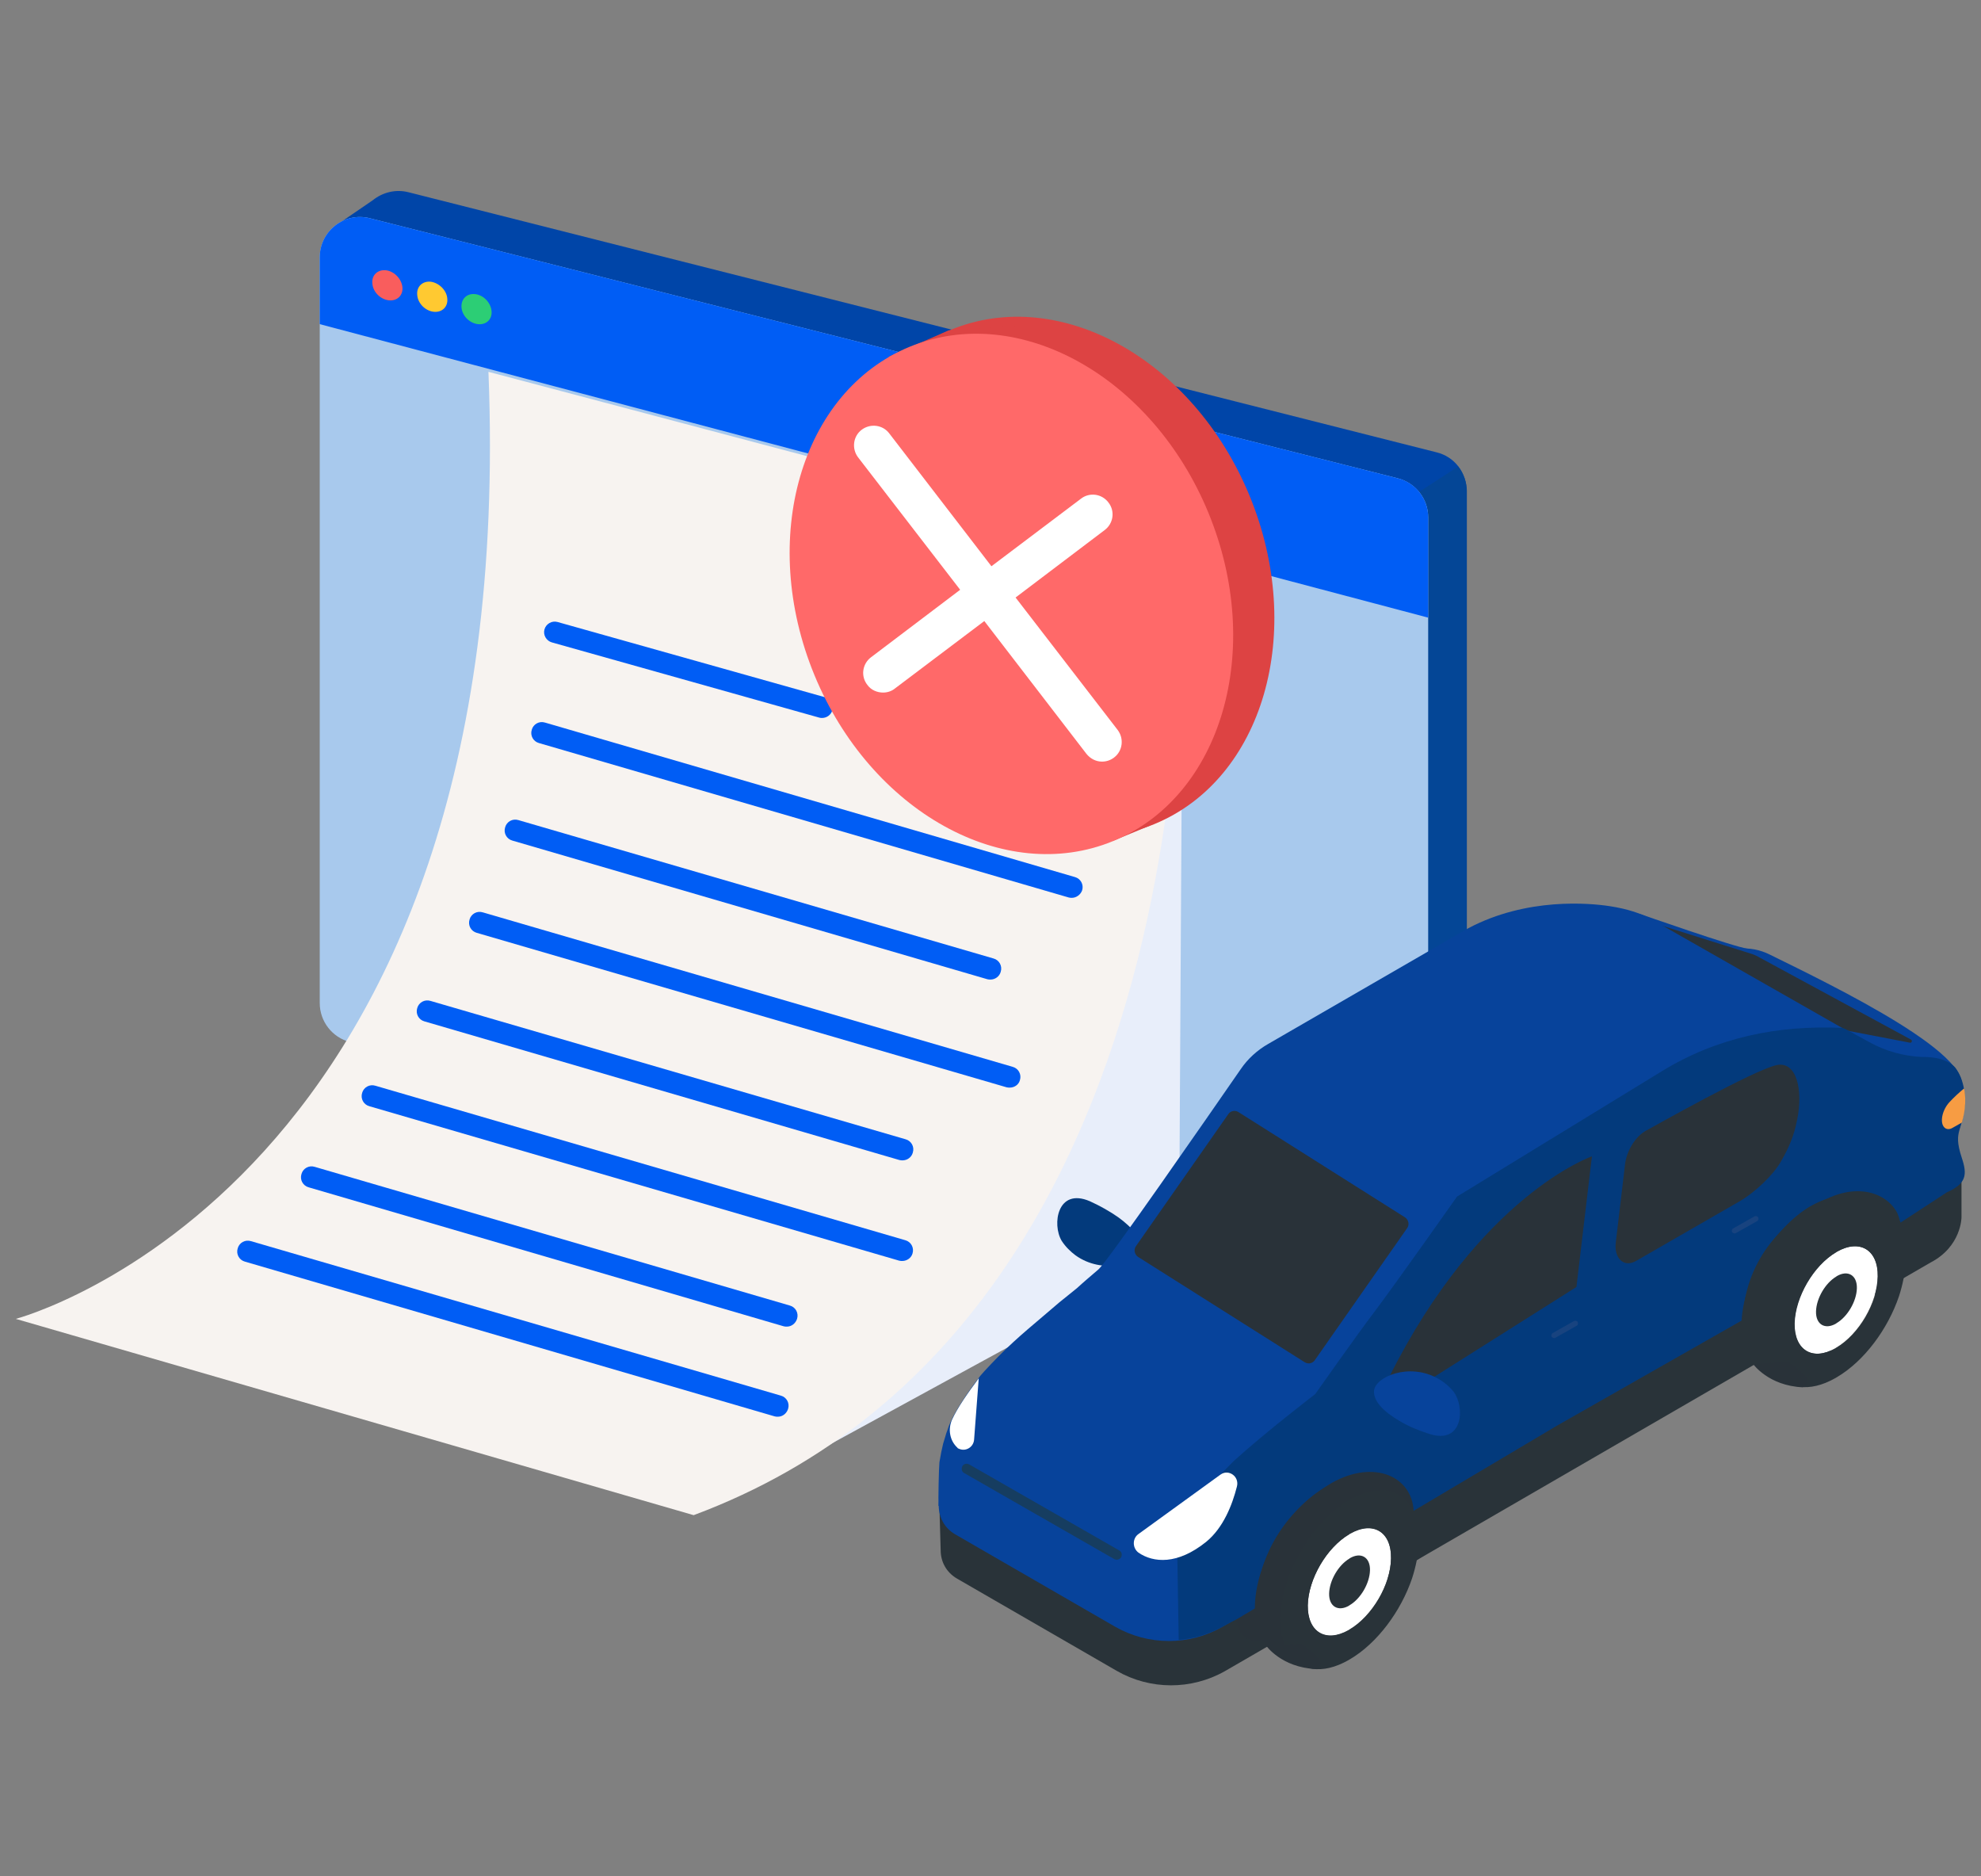 <?xml version="1.0" encoding="utf-8"?>
<!-- Generator: Adobe Illustrator 25.2.1, SVG Export Plug-In . SVG Version: 6.00 Build 0)  -->
<!DOCTYPE svg PUBLIC "-//W3C//DTD SVG 1.1//EN" "http://www.w3.org/Graphics/SVG/1.1/DTD/svg11.dtd">
<svg version="1.1" id="Calque_1" xmlns:x="http://ns.adobe.com/Extensibility/1.0/" xmlns:i="http://ns.adobe.com/AdobeIllustrator/10.0/" xmlns:graph="http://ns.adobe.com/Graphs/1.0/"
	 xmlns="http://www.w3.org/2000/svg" xmlns:xlink="http://www.w3.org/1999/xlink" x="0px" y="0px" viewBox="0 0 640 606"
	 style="enable-background:new 0 0 640 606;" xml:space="preserve">
<rect x="0" y="0" width="640" height="606" fill="#808080" stroke="none"/>
<style type="text/css">
	.st0{fill:#1B57A5;}
	.st1{fill:#005DF5;}
	.st2{fill:#293339;}
	.st3{fill:#55AAF8;}
	.st4{fill:#1456A4;}
	.st5{fill:#293239;}
	.st6{fill:#005ADD;}
	.st7{fill:#FFFFFF;}
	.st8{fill:#F79C43;}
	.st9{fill:none;}
	.st10{fill:#004DAA;}
	.st11{fill:#163D60;}
	.st12{fill:#113C60;}
	.st13{fill:#004EBF;}
	.st14{fill:#49AAF2;}
	.st15{fill:#39A2EA;}
	.st16{fill:#108FDD;}
	.st17{fill:#1C8FE5;}
	.st18{fill:#32A4EA;}
	.st19{fill:#C9C9C9;}
	.st20{fill:#07439B;}
	.st21{fill:#E9F0FF;}
	.st22{fill:#033A7C;}
	.st23{fill:#18437F;}
	.st24{fill:#4F5154;}
	.st25{fill:#FFCBB6;}
	.st26{fill:#121619;}
	.st27{fill:#313435;}
	.st28{fill:#FF8066;}
	.st29{fill:#946262;}
	.st30{fill:#F7C1AD;}
	.st31{fill:#7C7C7C;}
	.st32{fill:#8BD16D;}
	.st33{fill:#69A4F9;}
	.st34{fill:#599DEF;}
	.st35{fill:#382114;}
	.st36{fill:#95DD7A;}
	.st37{fill:#A8C9ED;}
	.st38{fill:#EBF3FF;}
	.st39{fill:none;stroke:#FFFFFF;stroke-width:2.832;stroke-miterlimit:10;}
	.st40{fill:#E6F0FF;}
	.st41{fill:#6899E3;}
	.st42{fill:#DE6C6C;}
	.st43{fill:#EAF0F9;}
	.st44{fill:#C0C6CE;}
	.st45{fill:#C49174;}
	.st46{fill:#232728;}
	.st47{fill:#ACAFF2;}
	.st48{fill:#424649;}
	.st49{fill:#359FEF;}
	.st50{fill:#B78369;}
	.st51{fill:#00307D;}
	.st52{fill:#FDFDFD;}
	.st53{fill:#76B3E5;}
	.st54{fill:#BED5F0;}
	.st55{fill:none;stroke:#C9C9C9;stroke-linecap:round;stroke-linejoin:round;stroke-miterlimit:10;}
	.st56{fill:none;stroke:#FFFFFF;stroke-linecap:round;stroke-linejoin:round;stroke-miterlimit:10;}
	.st57{fill:#936262;}
	.st58{fill:#B78369;stroke:#B78369;stroke-width:0.25;stroke-miterlimit:10;}
	.st59{fill:#313435;stroke:#313435;stroke-width:0.25;stroke-miterlimit:10;}
	.st60{fill:#86C66B;}
	.st61{fill:#C0DBFC;}
	.st62{fill:#293139;}
	.st63{fill:#05429B;}
	.st64{fill:#AAC7E8;}
	.st65{fill:#D9EAFF;}
	.st66{fill:#1A1F23;}
	.st67{fill:#BBDEFB;}
	.st68{fill:#013675;}
	.st69{fill:#032F5B;}
	.st70{fill:#0454A3;}
	.st71{opacity:0.34;fill:#FFFFFF;}
	.st72{fill:#C3D9EA;}
	.st73{fill:#0054CE;}
	.st74{fill:#1A76FC;}
	.st75{fill:#F5F6F7;}
	.st76{fill:#E0E0E0;}
	.st77{fill:#D1D2D3;}
	.st78{fill:#FFFAFA;}
	.st79{fill:#3E4A56;}
	.st80{clip-path:url(#SVGID_2_);}
	.st81{clip-path:url(#SVGID_4_);fill:#BBDEFB;}
	.st82{clip-path:url(#SVGID_6_);}
	.st83{clip-path:url(#SVGID_8_);fill:#293139;}
	.st84{clip-path:url(#SVGID_10_);}
	.st85{clip-path:url(#SVGID_12_);fill:#013675;}
	.st86{clip-path:url(#SVGID_14_);}
	.st87{clip-path:url(#SVGID_16_);fill:#032F5B;}
	.st88{clip-path:url(#SVGID_18_);}
	.st89{clip-path:url(#SVGID_20_);fill:#0454A3;}
	.st90{clip-path:url(#SVGID_22_);}
	.st91{clip-path:url(#SVGID_24_);fill:#FFFFFF;}
	.st92{clip-path:url(#SVGID_26_);}
	.st93{clip-path:url(#SVGID_28_);fill:#BED5F0;}
	.st94{clip-path:url(#SVGID_30_);}
	.st95{clip-path:url(#SVGID_32_);fill:#A4BFD8;}
	.st96{clip-path:url(#SVGID_34_);}
	.st97{clip-path:url(#SVGID_36_);fill:#C3D9EA;}
	.st98{clip-path:url(#SVGID_38_);}
	.st99{clip-path:url(#SVGID_40_);fill:#005DF5;}
	.st100{clip-path:url(#SVGID_42_);}
	.st101{clip-path:url(#SVGID_44_);fill:#0054CE;}
	.st102{clip-path:url(#SVGID_46_);}
	.st103{clip-path:url(#SVGID_48_);fill:#1A76FC;}
	.st104{clip-path:url(#SVGID_50_);}
	.st105{clip-path:url(#SVGID_52_);fill:#F5F6F7;}
	.st106{clip-path:url(#SVGID_54_);}
	.st107{clip-path:url(#SVGID_56_);fill:#E0E0E0;}
	.st108{clip-path:url(#SVGID_58_);}
	.st109{clip-path:url(#SVGID_60_);fill:#FFFFFF;}
	.st110{clip-path:url(#SVGID_62_);}
	.st111{clip-path:url(#SVGID_64_);fill:#D1D2D3;}
	.st112{fill:#EBF5FF;}
	.st113{fill:#D0E4F7;}
	.st114{fill:#B9D3ED;}
	.st115{fill:#104FC1;}
	.st116{fill:#316CE6;}
	.st117{fill:#A9D4FC;}
	.st118{fill:#2D62D1;}
	.st119{fill:#3E50B5;}
	.st120{fill:#E8EEFA;}
	.st121{fill:#0045A8;}
	.st122{fill:#044696;}
	.st123{fill:#F95D5D;}
	.st124{fill:#FFC931;}
	.st125{fill:#2CCE75;}
	.st126{fill:#F7F3F0;}
	.st127{fill:#191E23;}
	.st128{fill:#0A110D;}
	.st129{fill:#181B23;}
	.st130{fill:#182921;}
	.st131{fill:#0F2561;}
	.st132{fill:#3A96DB;}
	.st133{fill:#E0EEFF;}
	.st134{fill:#13261E;}
	.st135{fill:#FF5E3B;}
	.st136{fill:#F24620;}
	.st137{fill:#FF8166;}
	.st138{fill:none;stroke:#005DF5;stroke-width:8;stroke-linecap:round;stroke-linejoin:round;stroke-miterlimit:10;}
	.st139{fill:#EAB3A2;}
	.st140{fill:#EAEAEA;}
	.st141{fill:#F8FBFF;}
	.st142{fill:#F0F1F2;}
	.st143{fill:#E5E5E5;}
	.st144{fill:#E0A696;}
	.st145{fill:#CE9E7E;}
	.st146{fill:#BAD4F5;}
	.st147{fill:#BF8E73;}
	.st148{fill:#A9C8EA;}
	.st149{fill:#BC896D;}
	.st150{fill:#232526;}
	.st151{fill:#012C56;}
	.st152{fill:none;stroke:#B78369;stroke-width:0.5;stroke-linecap:round;stroke-linejoin:round;stroke-miterlimit:10;}
	.st153{fill:none;stroke:#313435;stroke-width:0.5;stroke-linecap:round;stroke-linejoin:round;stroke-miterlimit:10;}
	.st154{fill:#FFCE43;}
	.st155{fill:#F7890F;}
	.st156{clip-path:url(#SVGID_66_);fill:none;stroke:#FFFFFF;stroke-width:2;stroke-miterlimit:10;}
	.st157{opacity:0.74;fill:#033A7C;}
	.st158{fill:#D9E5F9;}
	.st159{fill:#F1F6FE;}
	.st160{fill:#00E09B;}
	.st161{enable-background:new    ;}
	.st162{clip-path:url(#SVGID_68_);}
	.st163{fill:#151616;}
	.st164{fill:#0D0F0F;}
	.st165{fill:#FFA727;}
	.st166{fill:#FFC524;}
	.st167{fill:#F2C97B;}
	.st168{fill:#FFB575;}
	.st169{fill:none;stroke:#FFD482;stroke-linecap:round;stroke-linejoin:round;stroke-miterlimit:10;}
	.st170{fill:#E69357;}
	.st171{fill:#FFDC8F;}
	.st172{fill:#F9BFAC;}
	.st173{clip-path:url(#SVGID_70_);enable-background:new    ;}
	.st174{fill:#0C1D4B;}
	.st175{clip-path:url(#SVGID_72_);enable-background:new    ;}
	.st176{fill:#0C1D4C;}
	.st177{clip-path:url(#SVGID_74_);enable-background:new    ;}
	.st178{fill:#0C1E4E;}
	.st179{clip-path:url(#SVGID_76_);enable-background:new    ;}
	.st180{fill:#0D2052;}
	.st181{clip-path:url(#SVGID_78_);enable-background:new    ;}
	.st182{clip-path:url(#SVGID_80_);enable-background:new    ;}
	.st183{clip-path:url(#SVGID_82_);enable-background:new    ;}
	.st184{clip-path:url(#SVGID_84_);enable-background:new    ;}
	.st185{clip-path:url(#SVGID_86_);enable-background:new    ;}
	.st186{clip-path:url(#SVGID_88_);enable-background:new    ;}
	.st187{clip-path:url(#SVGID_90_);enable-background:new    ;}
	.st188{clip-path:url(#SVGID_92_);enable-background:new    ;}
	.st189{clip-path:url(#SVGID_94_);enable-background:new    ;}
	.st190{clip-path:url(#SVGID_96_);enable-background:new    ;}
	.st191{fill:#858585;}
	.st192{fill:#868686;}
	.st193{fill:#909090;}
	.st194{fill:#F7F9FD;}
	.st195{clip-path:url(#SVGID_102_);enable-background:new    ;}
	.st196{opacity:0.51;}
	.st197{clip-path:url(#SVGID_104_);enable-background:new    ;}
	.st198{fill:#BBE1F9;}
	.st199{clip-path:url(#SVGID_106_);enable-background:new    ;}
	.st200{fill:#E3F1FF;}
	.st201{clip-path:url(#SVGID_108_);enable-background:new    ;}
	.st202{clip-path:url(#SVGID_110_);enable-background:new    ;}
	.st203{clip-path:url(#SVGID_112_);enable-background:new    ;}
	.st204{clip-path:url(#SVGID_114_);enable-background:new    ;}
	.st205{fill:#DD4343;}
	.st206{fill:#FF6969;}
	.st207{fill:#FFA9A9;}
	.st208{fill:#519AF2;}
	.st209{fill:none;stroke:#F7C1AD;stroke-linecap:round;stroke-linejoin:round;stroke-miterlimit:10;}
	.st210{fill:none;stroke:#313435;stroke-linecap:round;stroke-linejoin:round;stroke-miterlimit:10;}
	.st211{fill:none;stroke:#E0A696;stroke-linecap:round;stroke-linejoin:round;stroke-miterlimit:10;}
	.st212{fill:#F49A9A;}
	.st213{fill:#F2F0F0;}
	.st214{clip-path:url(#SVGID_116_);}
	.st215{fill:#F74B4B;}
	.st216{fill:#040405;}
	.st217{fill:#E8E8E8;}
	.st218{fill:#FEBDC5;}
	.st219{fill:#E3A9B0;}
	.st220{fill:#022F5B;}
	.st221{fill:#D1D1D1;}
	.st222{fill:#3D464C;}
	.st223{fill:#C8CACC;}
	.st224{fill:#3EC688;}
</style>
<g>
	<g>
		<g>
			<polygon class="st119" points="455.7,418.7 468.3,410.2 463,404.7 455.9,410.5 			"/>
		</g>
		<g>
			<path class="st120" d="M466.6,410.8l66.4-47.4c6.4-4.6,4.4-14.5-3.2-16.3l-76.3-18c-6.3-1.5-12.1,3.9-11.2,10.3l9.9,65.5
				C453.2,411.5,461,414.8,466.6,410.8z"/>
		</g>
		<g>
			<path class="st121" d="M464.1,146.1L132,62.1c-4.3-1.1-8.5,0.1-11.6,2.6l-11.7,8l7,9.5v233.3c0,6,4.1,11.2,9.8,12.6l332.1,84
				c8.2,2.1,16.2-4.1,16.2-12.6V158.7C473.9,152.7,469.9,147.5,464.1,146.1z"/>
		</g>
		<g>
			<path class="st122" d="M457.6,412.2l-50.2-212.6c0-8.5,63.7-48.9,63.7-48.9c1.7,2.2,2.8,5,2.8,8v240.8
				C473.9,408,465.9,414.2,457.6,412.2z"/>
		</g>
		<g>
			<path class="st37" d="M445.2,420.6l-332.1-84c-5.8-1.5-9.8-6.7-9.8-12.6V83.1c0-8.5,8-14.7,16.2-12.6l332.1,84
				c5.8,1.5,9.8,6.7,9.8,12.6v240.8C461.4,416.4,453.4,422.7,445.2,420.6z"/>
		</g>
		<g>
			<path class="st1" d="M461.4,199.5v-32.4c0-6-4.1-11.2-9.8-12.6l-332.1-84c-8.2-2.1-16.2,4.1-16.2,12.6v21.6L461.4,199.5z"/>
		</g>
		<g>
			<path class="st123" d="M130,92.7c0.3,2.7-1.7,4.6-4.4,4.3c-2.7-0.3-5.1-2.7-5.3-5.4c-0.3-2.7,1.7-4.6,4.4-4.3
				C127.3,87.6,129.7,90,130,92.7z"/>
		</g>
		<g>
			<path class="st124" d="M144.5,96.4c0.3,2.7-1.7,4.6-4.4,4.3c-2.7-0.3-5.1-2.7-5.3-5.4c-0.3-2.7,1.7-4.6,4.4-4.3
				C141.9,91.4,144.3,93.8,144.5,96.4z"/>
		</g>
		<g>
			<path class="st125" d="M158.8,100.4c0.3,2.7-1.7,4.6-4.4,4.3c-2.7-0.3-5.1-2.7-5.3-5.4s1.7-4.6,4.4-4.3
				C156.2,95.3,158.5,97.7,158.8,100.4z"/>
		</g>
		<g>
			<polygon class="st120" points="242.4,480.6 380.9,405 382.2,179.8 272.3,386.8 			"/>
		</g>
		<g>
			<path class="st126" d="M5.1,426c0,0,163.2-42.7,152.7-305.9l223.3,59.1c0,0,16.1,245.7-157,310.2L5.1,426z"/>
		</g>
		<g>
			<g>
				
					<ellipse transform="matrix(0.876 -0.483 0.483 0.876 -69.108 188.939)" class="st125" cx="332.6" cy="228.8" rx="20.3" ry="23.4"/>
			</g>
			<path class="st7" d="M344.1,219.5c-1.7-0.9-3.3-0.3-4.4,1.1c-3.2,4.3-6.5,8.6-9.7,12.9c-1.8-3.7-3.5-7.4-5.3-11.2
				c-0.7-1.5-3-2-4.4-1.1c-1.6,1-1.9,2.8-1.1,4.4c2.5,5.2,4.9,10.5,7.4,15.7c0.5,1,1.7,1.6,2.8,1.6c1.2,0,2.1-0.7,2.8-1.6
				c3.8-5.1,7.6-10.2,11.4-15.3c0.5-0.7,1.1-1.5,1.6-2.2C346.2,222.5,345.5,220.2,344.1,219.5z"/>
		</g>
		<g>
			<path class="st1" d="M265.6,231.9c-0.3,0-0.6,0-0.9-0.1l-86.4-24.3c-1.8-0.5-2.9-2.4-2.4-4.2c0.5-1.8,2.4-2.9,4.2-2.4l86.4,24.3
				c1.8,0.5,2.9,2.4,2.4,4.2C268.5,230.9,267.1,231.9,265.6,231.9z"/>
		</g>
		<g>
			<path class="st1" d="M346.3,290c-0.3,0-0.6,0-1-0.1l-171.2-49.9c-1.8-0.5-2.9-2.4-2.3-4.3c0.5-1.8,2.4-2.9,4.3-2.3l171.2,49.9
				c1.8,0.5,2.9,2.4,2.3,4.3C349.1,289,347.7,290,346.3,290z"/>
		</g>
		<g>
			<path class="st1" d="M320,316.4c-0.3,0-0.6,0-1-0.1l-153.5-44.8c-1.8-0.5-2.9-2.4-2.3-4.3c0.5-1.8,2.4-2.9,4.3-2.3L321,309.6
				c1.8,0.5,2.9,2.4,2.3,4.3C322.9,315.4,321.5,316.4,320,316.4z"/>
		</g>
		<g>
			<path class="st1" d="M326.2,351.3c-0.3,0-0.6,0-1-0.1l-171.2-49.9c-1.8-0.5-2.9-2.4-2.3-4.3c0.5-1.8,2.4-2.9,4.3-2.3l171.2,49.9
				c1.8,0.5,2.9,2.4,2.3,4.3C329.1,350.4,327.7,351.3,326.2,351.3z"/>
		</g>
		<g>
			<path class="st1" d="M291.6,374.8c-0.3,0-0.6,0-1-0.1l-153.5-44.8c-1.8-0.5-2.9-2.4-2.3-4.3c0.5-1.8,2.4-2.9,4.3-2.3L292.6,368
				c1.8,0.5,2.9,2.4,2.3,4.3C294.5,373.8,293.1,374.8,291.6,374.8z"/>
		</g>
		<g>
			<path class="st1" d="M291.5,407.3c-0.3,0-0.6,0-1-0.1l-171.2-49.9c-1.8-0.5-2.9-2.4-2.3-4.3c0.5-1.8,2.4-2.9,4.3-2.3l171.2,49.9
				c1.8,0.5,2.9,2.4,2.3,4.3C294.4,406.3,293,407.3,291.5,407.3z"/>
		</g>
		<g>
			<path class="st1" d="M254.2,428.5c-0.3,0-0.6,0-1-0.1L99.7,383.5c-1.8-0.5-2.9-2.4-2.3-4.3c0.5-1.8,2.4-2.9,4.3-2.3l153.5,44.8
				c1.8,0.5,2.9,2.4,2.3,4.3C257,427.5,255.7,428.5,254.2,428.5z"/>
		</g>
		<g>
			<path class="st1" d="M251.3,457.6c-0.3,0-0.6,0-1-0.1L79.1,407.5c-1.8-0.5-2.9-2.4-2.3-4.3c0.5-1.8,2.4-2.9,4.3-2.3l171.2,49.9
				c1.8,0.5,2.9,2.4,2.3,4.3C254.1,456.6,252.8,457.6,251.3,457.6z"/>
		</g>
	</g>
	<g>
		<g>
			
				<ellipse transform="matrix(0.925 -0.381 0.381 0.925 -45.324 143.527)" class="st205" cx="339.9" cy="186.3" rx="68.8" ry="86.3"/>
			<polygon class="st205" points="286.9,115.3 306.5,106.7 330.4,105.1 319.9,114.1 			"/>
			<polygon class="st205" points="355.2,270.7 359.8,271.5 371.9,266.5 			"/>
			
				<ellipse transform="matrix(0.925 -0.381 0.381 0.925 -48.426 138.857)" class="st206" cx="326.6" cy="191.8" rx="68.8" ry="86.3"/>
		</g>
		<path class="st7" d="M361.1,235.8l-33-42.8l28.8-21.8c2.8-2.1,3.4-6.1,1.2-8.9c-2.1-2.8-6.1-3.4-8.9-1.2l-28.9,21.8l-33-42.9
			c-2.1-2.8-6.1-3.3-8.9-1.2c-2.8,2.1-3.3,6.1-1.2,8.9l33,42.8l-28.8,21.8c-2.8,2.1-3.4,6.1-1.2,8.9c1.2,1.7,3.2,2.5,5.1,2.5
			c1.3,0,2.7-0.4,3.8-1.3l28.9-21.8l33,42.9c1.3,1.6,3.1,2.5,5,2.5c1.4,0,2.7-0.4,3.9-1.3C362.7,242.6,363.2,238.6,361.1,235.8z"/>
	</g>
	<g>
		<g>
			<line class="st55" x1="615.8" y1="371.5" x2="615.8" y2="383.9"/>
			<path class="st56" d="M617.4,344.2c0,0,3,0.9,3.7,3.4"/>
			<polygon class="st0" points="375,502.9 420.8,463.7 473.7,388.2 562.6,339 595.5,334.3 614.9,343.6 628.9,343.9 617.3,335.8 
				591.8,328.5 556,334.5 469.7,382.5 416.5,457.7 367.8,501.4 			"/>
			<g>
				<path class="st20" d="M529.8,295.2c0,0,30.5,10.7,34.7,11.2c4.2,0.4,5.2,7.9,5.2,7.9l-27.1-2.7L529.8,295.2z"/>
			</g>
			<g>
				<path class="st20" d="M547.7,317.6l6.3-6.9c4.6-5.1,11.6-5.4,17.7-2.4c20.3,10,70.3,34,61,44.9
					C620.7,367.4,547.7,317.6,547.7,317.6z"/>
			</g>
			<g>
				<path class="st5" d="M534.4,298.2l31.8,10c0.4,0.2,0.8,0.3,1.2,0.5l50,27.1c0.5,0.3,0.2,1.1-0.3,1l-52.7-10.1L534.4,298.2z"/>
			</g>
			<g>
				<path class="st2" d="M360.8,539.7l-51.6-29.8c-3.6-2.1-5.3-5.6-5.3-9.2l-0.4-13.9l46.8-19l85,49.1l-39.6,22.9
					C384.9,545.9,371.6,545.9,360.8,539.7z"/>
			</g>
			<g>
				<path class="st20" d="M360.2,525.4l-51.6-29.8c-7.1-4.1-7.1-14.4,0-18.5l41.1-23.7l85,49.1L395,525.4
					C384.3,531.6,371,531.6,360.2,525.4z"/>
			</g>
			<g>
				<path class="st4" d="M584.8,394.7l-39.1-22.6c-8.4-4.9-7.4-13.5,2.4-19.1l0,0c9.7-5.6,24.6-6.2,33.1-1.4l39.1,22.6
					c8.4,4.9,7.4,13.5-2.4,19.1l0,0C608.1,398.9,593.2,399.6,584.8,394.7z"/>
			</g>
			<g>
				<path class="st5" d="M469.9,495.4c0-1.3-14.3-55.8-43.7-31.8c-12.9,10.5-35.3,57.9-23.7,65.4
					C414.1,536.4,469.9,495.4,469.9,495.4z"/>
			</g>
			<g>
				<path class="st2" d="M633.8,378.7l-19.9,7l-9.2-4.9l-62-23.4l-47.1,11.9l0.6,21.1c0,3.6,1.8,7.2,5.3,9.2l-45,88.4
					c0,10.6,0.2,10.4,0.4,16.4l166.8-96.6c10-5.2,10-14.6,10-14.6V378.7z"/>
			</g>
			<g>
				<path class="st22" d="M614,394.9c-1.3-7.6-11.2-13.8-24-7.6c-15.1,7.3-26.5,21-26.9,39l-60.1,34.2L456.7,488
					c-0.6-11.2-12.8-16.6-26.3-9.1c-14.2,8.3-24.2,22.5-24.6,40.4l-6.4,3.8c-3.7,1.7-9,5.8-18.6,6.6c0-0.3-0.5-30.3-0.5-30.3
					c-0.3-7.7,1.1-11.7,5.9-19.6c2.3-3.8,39.2-32.8,42.9-36.6c4.4-4.6,41.6-56.9,41.6-56.9l46.4-28.4c0,0,9.3-8.7,23.2-16.7
					c1-2.9,3.5-5.8,7.6-8.2c6.9-4,16.3-5.4,24.3-4.2l1.3,2.4c0,0,4.2-2.4,10.2-1.5l9.1,1.6c1.3,0.2,2.6,0.7,3.8,1.3l7.3,4
					c5.2,2.9,11,4.5,16.9,4.8l0,0c8.5-0.2,11,3.6,11,3.6c0.5,0.7,5,6.5,1.9,17.5C630.9,372.9,614,394.9,614,394.9"/>
			</g>
			<g>
				<path class="st22" d="M347.5,405.5c-1.6-1.2-3.2-2.7-4.5-4.7c-3.2-5.3-1.4-17.3,9.1-12.8c3.3,1.5,6.5,3.3,9.2,5.2
					c4.7,3.4,7.8,7.2,7.2,10.6C367.7,408.3,356.2,411.7,347.5,405.5z"/>
			</g>
			<g>
				<path class="st5" d="M450.4,452.9l58.9-37.2l5-42.2c0,0-36.2,12.5-65.7,71.7C446.3,449.7,447.4,454.8,450.4,452.9z"/>
			</g>
			<g>
				<path class="st5" d="M580.6,361.7c2-9.7-0.2-18.9-6.5-17.7c-7.2,1.4-40.8,20.4-42.3,21.2c-0.2,0.1-0.4,0.2-0.5,0.3
					c-3.1,1.9-5.8,6.3-6.3,10.6l-3,25.3c-0.6,5.2,2.8,8.2,6.7,5.8l33.7-19.4c4.5-2.7,10.4-8.1,13-12.7
					C578,370.6,579.6,366.8,580.6,361.7z"/>
			</g>
			<path class="st20" d="M532.6,296.4c-2.6-1.3-6.6-2.8-12.5-3.7c-6.5-1-26.8-2.9-45.7,7.1l-64.7,37.4c-3.5,2-6.6,4.8-8.9,8.2
				c-10.8,15.6-42.8,61.8-45.9,64.6c-2.2,1.9-4.6,3.9-7,6.1c-2,1.6-4,3.2-5.7,4.6c-7.5,6.5-13.2,10.9-19.7,17.5
				c-1.4,1.4-2.8,2.9-4.3,4.5c-0.5,0.6-1,1.1-1.5,1.7c0,0-8.7,11-10.6,17.5c-0.3,0.7-0.5,1.4-0.7,2.1c-0.2,0.8-0.5,1.5-0.7,2.3
				c-0.2,0.9-0.4,1.8-0.6,2.7c-0.2,1.1-0.4,2.2-0.6,3.3c-0.2,1.9-0.4,12.2-0.3,14.1l73.7,27.3l6.1-20c0.2-0.2,0.4-1.8,0.6-3.6
				c0.1-0.3,0.3-0.8,0.4-1.1c2.1-3.4,4.5-6.5,7-9.4c2.5-2.5,5-5.1,7.6-7.7c10.6-9.6,26.3-21.6,26.3-21.6s14.6-20.7,18.7-26
				c8-10.6,27.1-37.8,27.1-37.8l66.2-40.5c17.8-10.9,37.3-14.9,58.2-14L532.6,296.4z"/>
			<g>
				<path class="st5" d="M442.5,386L442.5,386l-42.4-26.8c-1.1-0.7-2.6-0.4-3.3,0.7L367,402.5c-0.8,1.1-0.5,2.7,0.7,3.5l11.4,7.2
					l0,0l42.4,26.8c1.1,0.7,2.6,0.4,3.3-0.7l29.8-42.6c0.8-1.1,0.5-2.7-0.7-3.5L442.5,386z"/>
			</g>
			<g>
				<path class="st22" d="M634.7,354.2c0,11.9-4.1,10.1-0.9,19.8c1.8,5.4,1.5,8.3-4.8,11.1l-15,9.8"/>
				<path class="st22" d="M614,394.9l-2.3-22.7c-0.1-1-0.4-1.9-0.9-2.7l-16.6-27c-1.7-2.7-1.1-6.2,1.3-8.2v0"/>
			</g>
			<g>
				<path class="st8" d="M633.8,362.6l-3,1.7c-1,0.6-2,0.5-2.6-0.1c-1.6-1.5-0.8-5.6,1.6-8.2c1.4-1.5,3.1-3.1,4.7-4.4
					C634.6,351.7,635.7,356.4,633.8,362.6z"/>
			</g>
			<g>
				<path class="st7" d="M367.8,495.5l26.5-19.2c2.6-1.9,6.2,0.6,5.3,3.9c-1.5,5.9-4.4,13.3-9.9,17.8c-9.3,7.5-17.1,6.8-21.9,3.5
					C365.8,500,365.8,496.9,367.8,495.5z"/>
			</g>
			<g>
				<g>
					<path class="st5" d="M428.1,480.5c12.4-7,22.3-1,22.1,13.3c0,0.3,0,0.7,0,1c-0.2,3.6-1,7.5-2.2,11.2
						c-3.6,10.6-11.2,20.9-20,26.1c-0.2,0.1-0.3,0.2-0.5,0.3c-8.6,4.9-16,3.5-19.6-2.6c-1.3-2.2-2.2-5.1-2.4-8.5
						c0-0.7-0.1-1.4-0.1-2.2c0.2-14.2,10.1-31.2,22.3-38.4C427.8,480.6,427.9,480.5,428.1,480.5z"/>
				</g>
				<g>
					<path class="st2" d="M435.9,503.4c0,0,0.1,0,0.1-0.1c3.6-2,6.5-0.3,6.5,3.9c-0.1,4.2-3,9.2-6.6,11.3c0,0-0.1,0-0.1,0.1
						c-3.6,2-6.5,0.3-6.5-3.9C429.4,510.5,432.4,505.5,435.9,503.4z"/>
				</g>
				<g>
					<path class="st7" d="M436.2,495.4c7.4-4.2,13.4-0.6,13.2,8c-0.1,8.5-6.1,18.7-13.4,23c-0.1,0.1-0.2,0.1-0.3,0.2
						c-7.4,4.2-13.3,0.6-13.2-8c0.1-8.5,6.1-18.7,13.4-23C436,495.5,436.1,495.4,436.2,495.4z M436,518.5c3.6-2.1,6.5-7.1,6.6-11.3
						c0.1-4.2-2.9-6-6.5-3.9c0,0-0.1,0-0.1,0.1c-3.6,2.1-6.5,7.1-6.6,11.3c-0.1,4.2,2.9,6,6.5,3.9
						C435.9,518.5,435.9,518.5,436,518.5"/>
				</g>
				<g>
					<path class="st2" d="M436.3,484.3c12.4-7,22.3-1,22.1,13.3c0,0.3,0,0.7,0,1c-0.2,3.6-1,7.5-2.2,11.2
						c-3.6,10.6-11.2,20.9-20,26.1c-0.2,0.1-0.3,0.2-0.5,0.3c-8.6,4.9-16,3.5-19.6-2.6c-1.3-2.2-2.2-5.1-2.4-8.5
						c0-0.7-0.1-1.4-0.1-2.2c0.2-14.2,10.1-31.2,22.3-38.4C436,484.5,436.1,484.4,436.3,484.3z M436,526.3
						c7.3-4.3,13.3-14.5,13.4-23c0.1-8.6-5.8-12.2-13.2-8c-0.1,0.1-0.2,0.1-0.3,0.2c-7.3,4.3-13.2,14.5-13.4,23
						c-0.1,8.6,5.8,12.2,13.2,8C435.8,526.4,435.9,526.4,436,526.3"/>
				</g>
				<path class="st5" d="M409.1,531.6c0,0,4.9,7,16,7.5c5.1-2.2-4.7-8.2-4.7-8.2L409.1,531.6z"/>
			</g>
			<g>
				<g>
					<path class="st2" d="M585.3,389.4c12.4-7,22.3-1,22.1,13.3c0,0.3,0,0.7,0,1c-0.2,3.6-1,7.5-2.2,11.2
						c-3.6,10.6-11.2,20.9-20,26.1c-0.2,0.1-0.3,0.2-0.5,0.3c-8.6,4.9-16,3.5-19.6-2.6c-1.3-2.2-2.2-5.1-2.4-8.5
						c0-0.7-0.1-1.4-0.1-2.2c0.2-14.2,10.1-31.2,22.3-38.4C585,389.6,585.2,389.5,585.3,389.4z"/>
				</g>
				<g>
					<path class="st2" d="M593.2,412.3c0,0,0.1,0,0.1-0.1c3.6-2,6.5-0.3,6.5,3.9c-0.1,4.2-3,9.2-6.6,11.3c0,0-0.1,0-0.1,0.1
						c-3.6,2-6.5,0.3-6.5-3.9C586.7,419.4,589.6,414.4,593.2,412.3z"/>
				</g>
				<g>
					<path class="st7" d="M593.4,404.3c7.4-4.2,13.4-0.6,13.2,8c-0.1,8.5-6.1,18.7-13.4,23c-0.1,0.1-0.2,0.1-0.3,0.2
						c-7.4,4.2-13.3,0.6-13.2-8c0.1-8.5,6.1-18.7,13.4-23C593.2,404.4,593.3,404.4,593.4,404.3z M593.3,427.4
						c3.6-2.1,6.5-7.1,6.6-11.3c0.1-4.2-2.9-6-6.5-3.9c0,0-0.1,0-0.1,0.1c-3.6,2.1-6.5,7.1-6.6,11.3c-0.1,4.2,2.9,6,6.5,3.9
						C593.2,427.5,593.2,427.5,593.3,427.4"/>
				</g>
				<g>
					<path class="st2" d="M593.6,393.2c12.4-7,22.3-1,22.1,13.3c0,0.3,0,0.7,0,1c-0.2,3.6-1,7.5-2.2,11.2
						c-3.6,10.6-11.2,20.9-20,26.1c-0.2,0.1-0.3,0.2-0.5,0.3c-8.6,4.9-16,3.5-19.6-2.6c-1.3-2.2-2.2-5.1-2.4-8.5
						c0-0.7-0.1-1.4-0.1-2.2c0.2-14.2,10.1-31.2,22.3-38.4C593.3,393.4,593.4,393.3,593.6,393.2z M593.3,435.3
						c7.3-4.3,13.3-14.5,13.4-23c0.1-8.6-5.8-12.2-13.2-8c-0.1,0.1-0.2,0.1-0.3,0.2c-7.3,4.3-13.2,14.5-13.4,23
						c-0.1,8.6,5.8,12.2,13.2,8C593.1,435.4,593.2,435.3,593.3,435.3"/>
				</g>
				<path class="st5" d="M566.4,440.6c0,0,4.9,7,16,7.5c5.1-2.2-4.7-8.2-4.7-8.2L566.4,440.6z"/>
			</g>
			<g>
				<path class="st23" d="M502.1,432.2c-0.3,0-0.6-0.2-0.8-0.4c-0.2-0.4-0.1-1,0.3-1.2l6.9-3.9c0.4-0.2,1-0.1,1.2,0.3
					c0.2,0.4,0.1,1-0.3,1.2l-6.9,3.9C502.4,432.2,502.3,432.2,502.1,432.2z"/>
			</g>
			<g>
				<path class="st23" d="M560.4,398.4c-0.3,0-0.6-0.2-0.8-0.4c-0.2-0.4-0.1-1,0.3-1.2l6.9-3.9c0.4-0.2,1-0.1,1.2,0.3
					c0.2,0.4,0.1,1-0.3,1.2l-6.9,3.9C560.7,398.3,560.5,398.4,560.4,398.4z"/>
			</g>
			<g>
				<path class="st11" d="M360.8,503.8c-0.3,0-0.5-0.1-0.8-0.2l-48.5-27.8c-0.8-0.4-1-1.4-0.6-2.2c0.4-0.8,1.4-1,2.2-0.6l48.5,27.8
					c0.8,0.4,1,1.4,0.6,2.2C361.9,503.5,361.3,503.8,360.8,503.8z"/>
			</g>
			<g>
				<path class="st20" d="M464.6,445.3c1.8,1,3.5,2.4,5,4.2c3.7,4.9,3.2,17.1-7.7,13.7c-3.5-1.1-6.9-2.5-9.7-4.2
					c-5-2.9-8.5-6.3-8.3-9.7C444.2,444.7,455.3,440,464.6,445.3z"/>
			</g>
		</g>
		<g>
			<path class="st7" d="M309.7,467.9c2.2,1.1,4.8-0.4,5-2.9l1.5-19.8c-3.5,4.7-6.8,9.4-8.6,13.3c-1.4,3.1-0.8,6.8,1.7,9.1
				C309.4,467.8,309.6,467.9,309.7,467.9z"/>
		</g>
	</g>
</g>
</svg>

